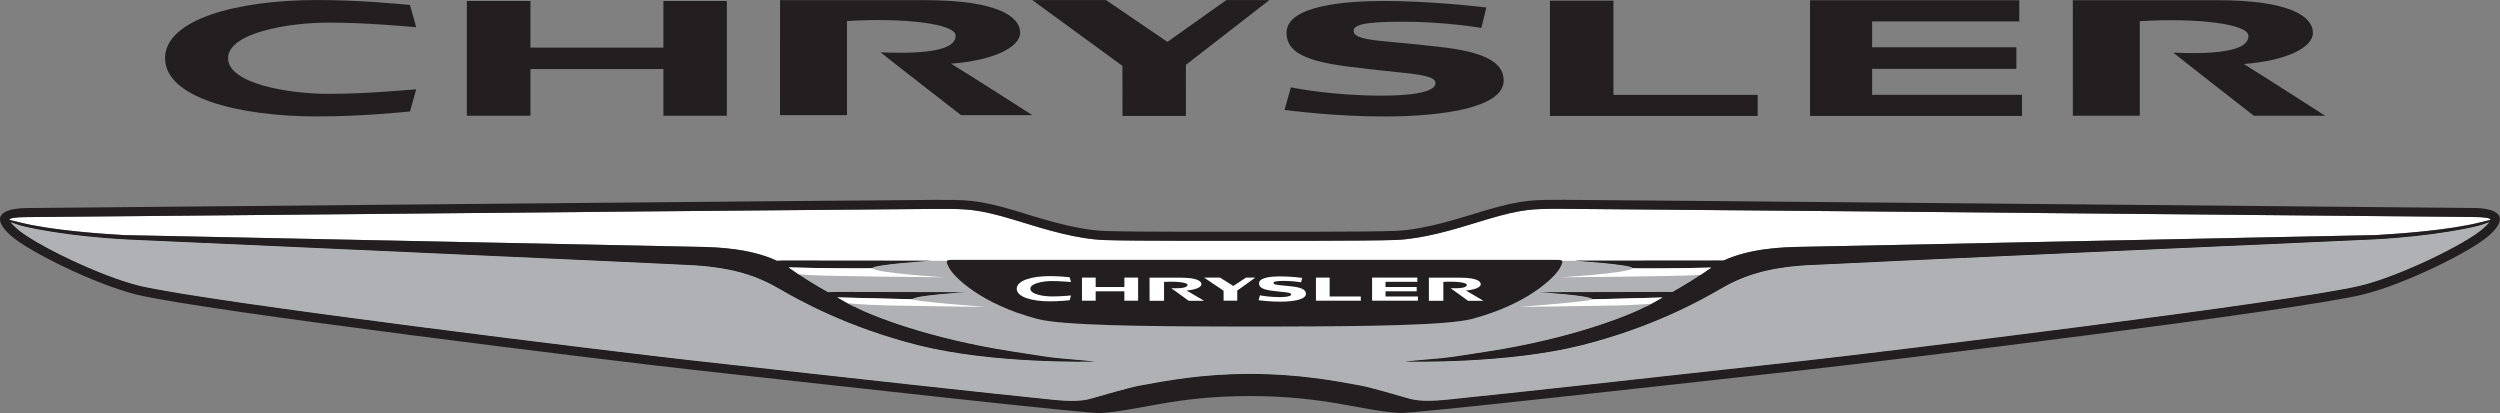 <?xml version="1.0" encoding="UTF-8"?>
<svg id="Warstwa_1" data-name="Warstwa 1" xmlns="http://www.w3.org/2000/svg" version="1.1" viewBox="0 0 118.328 19.554">
  <rect x="0" y="0" width="118.328" height="19.554" fill="#808080" stroke="none"/>
  <defs>
    <style>
      .cls-1 {
        fill: #231f20;
      }

      .cls-1, .cls-2, .cls-3 {
        stroke-width: 0px;
      }

      .cls-2 {
        fill: #afb1b4;
      }

      .cls-3 {
        fill: #fff;
      }
    </style>
  </defs>
  <path class="cls-3" d="M77.286,12.698c.459.013,2.325.002,3.708-.034-.035.022-.073.045-.107.071-.555.401-1.188.78-1.732,1.087-.058-.002-.116-.004-.183-.004-.545-.002-6.105.013-6.105.013,0,0,2.457.15,2.502.333.352-.001,2.052-.051,3.322-.084-.251.139-.466.253-.614.335,1.13-.602-.482.291-.148.086.036-.022.088-.053.148-.086-.049.026-.102.055-.161.086-.886.475-3.636,1.536-7.444,2.126-2.059.318-1.651.275-2.947.389,0,0-1.192.103-.991.101.201-.002,4.787.112,8.326-.776,3.412-.858,5.727-2.176,6.533-2.645,1.1-.645,2.213-1.012,4.019-1.136.832-.058,26.878-1.224,26.933-1.226,2.789-.148,4.762-.57,5.109-.69.148-.049.27-.092.374-.13-.05.072-.138.158-.292.298-.827.739-3.963,2.261-5.794,2.705-3.176.77-22.725,3.158-26.197,3.543l-1.943.215c-5.205.577-11.828,1.31-15.188,1.651-1.204.12-1.592-.022-1.898-.109-.309-.084-1.566-.463-2.121-.568-1.238-.227-2.949-.551-5.231-.551-2.281,0-3.995.328-5.232.557-.556.103-1.812.481-2.12.566-.308.088-.697.23-1.9.109-3.359-.339-9.981-1.074-15.188-1.651l-1.942-.216c-3.471-.384-23.021-2.772-26.196-3.54-1.833-.447-4.97-1.97-5.796-2.708-.159-.143-.247-.231-.297-.302.106.037.23.08.381.131.348.12,2.322.542,5.111.69.054.002,26.1,1.168,26.931,1.226,1.806.124,2.918.491,4.019,1.136.806.468,3.122,1.786,6.534,2.645,3.539.889,8.124.774,8.325.776.201.002-.992-.101-.992-.101-1.296-.114-.886-.071-2.945-.389-3.807-.591-6.559-1.651-7.444-2.126-.061-.032-.113-.06-.163-.086.06.034.112.064.15.086.333.205-1.28-.688-.15-.086-.15-.082-.368-.2-.624-.341,1.287.032,3.194.088,3.567.089.046-.183,2.503-.333,2.503-.333,0,0-5.56-.015-6.107-.013-.157,0-.287.006-.398.013-.549-.307-1.189-.691-1.75-1.096-.038-.028-.078-.055-.118-.079,1.397.041,3.466.055,3.954.041.042-.18,2.782-.355,2.782-.355,0,0-6.473-.007-7.028-.007-.091,0-.178.004-.26.009-1.244-.581-2.785-.647-3.735-.66-.565-.007-23.962-.495-27.155-.555-1.031-.06-3.438-.217-4.992-.613-.169-.041-.317-.078-.443-.107-.005-.09.305-.13.84-.133l7.807-.07c11.933-.111,34.146-.317,35.157-.317h.244c1.215-.002,1.77-.004,3.441.497l.444.135c1.085.333,2.572.793,3.894.842,1.379.05,6.667.035,6.888.034.222.002,5.51.013,6.891-.038,1.32-.051,2.807-.508,3.893-.842l.444-.135c1.672-.5,2.225-.499,3.441-.497h.243c1.013,0,23.224.204,35.156.315l7.808.071c.543.004.858.043.841.137-.126.028-.273.066-.442.107-1.554.396-3.96.553-4.993.613-3.192.06-26.59.548-27.153.555-.946.013-2.474.077-3.715.65h-.045c-.555,0-7.028.007-7.028.007,0,0,2.737.175,2.782.355"/>
  <path class="cls-2" d="M74.503,12.344s2.738.175,2.782.355c.459.013,2.325.002,3.708-.034-.036.022-.073.045-.107.071-.555.401-1.189.78-1.732,1.087-.058-.002-.116-.004-.183-.004-.544-.002-6.105.013-6.105.013,0,0,2.457.15,2.502.334.351-.002,2.051-.051,3.322-.085-.251.139-.466.253-.614.336,1.13-.602-.482.29-.148.086.036-.022.088-.053.148-.086-.049.026-.101.054-.161.086-.886.474-3.636,1.535-7.444,2.126-2.059.318-1.651.275-2.946.39,0,0-1.192.103-.992.101.202-.001,4.787.112,8.326-.776,3.412-.858,5.727-2.176,6.533-2.645,1.1-.645,2.213-1.012,4.019-1.136.832-.058,26.878-1.224,26.933-1.226,2.789-.148,4.762-.57,5.109-.69.148-.049.27-.091.375-.13-.05.072-.138.158-.292.298-.827.739-3.963,2.261-5.794,2.705-3.176.77-22.725,3.158-26.197,3.543l-1.943.215c-5.205.577-11.828,1.31-15.188,1.651-1.203.12-1.591-.022-1.898-.109-.309-.084-1.566-.463-2.121-.568-1.238-.228-2.949-.552-5.23-.552-2.281,0-3.995.328-5.233.557-.556.103-1.812.481-2.12.566-.308.088-.697.229-1.9.109-3.359-.339-9.981-1.074-15.188-1.651l-1.942-.216c-3.471-.384-23.021-2.772-26.196-3.54-1.833-.446-4.97-1.97-5.796-2.708-.159-.143-.247-.231-.297-.302.106.037.23.08.381.131.348.12,2.322.542,5.112.69.054.002,26.1,1.168,26.93,1.226,1.806.124,2.918.491,4.019,1.136.806.468,3.122,1.786,6.534,2.645,3.539.889,8.124.775,8.325.776.201.002-.992-.101-.992-.101-1.295-.115-.886-.072-2.945-.39-3.807-.591-6.559-1.651-7.444-2.126-.061-.032-.113-.061-.163-.086.06.034.112.064.15.086.333.204-1.28-.688-.15-.086-.15-.083-.367-.201-.624-.341,1.287.032,3.194.088,3.567.09.046-.184,2.503-.334,2.503-.334,0,0-5.56-.015-6.107-.013-.157,0-.287.006-.398.013-.548-.307-1.188-.691-1.75-1.096-.038-.028-.078-.055-.118-.078,1.397.041,3.466.054,3.954.041.042-.18,2.782-.355,2.782-.355"/>
  <path class="cls-1" d="M117.043,9.844c-.804-.005-41.578-.386-42.967-.386-1.39,0-1.965-.038-3.809.512-1.03.307-2.772.904-4.23.959-1.387.053-6.874.039-6.874.039,0,0-5.487.017-6.873-.036-1.456-.054-3.198-.65-4.229-.958-1.844-.551-2.418-.513-3.809-.513-1.389,0-42.163.38-42.968.386-1.235.01-1.747.433-.781,1.297.876.782,4.053,2.334,5.981,2.804,3.188.77,22.663,3.152,26.249,3.548,7.894.875,18.798,2.092,19.346,2.056,1.853-.118,3.535-.806,7.084-.806,3.551,0,5.231.684,7.082.802.548.036,11.45-1.181,19.345-2.057,3.586-.395,23.06-2.778,26.25-3.55,1.927-.468,5.105-2.02,5.982-2.804.965-.864.453-1.288-.782-1.295M77.286,12.698c.459.013,2.325.002,3.708-.034-.035.022-.073.045-.107.071-.555.401-1.188.78-1.732,1.087-.058-.002-.116-.004-.183-.004-.545-.002-6.105.013-6.105.013,0,0,2.457.15,2.502.333.352-.001,2.052-.051,3.322-.084-.251.139-.466.253-.614.335,1.13-.602-.482.291-.148.086.036-.022.088-.053.148-.086-.049.026-.102.055-.161.086-.886.475-3.636,1.536-7.444,2.126-2.059.318-1.651.275-2.947.389,0,0-1.192.103-.991.101.201-.002,4.787.112,8.326-.776,3.412-.858,5.727-2.176,6.533-2.645,1.1-.645,2.213-1.012,4.019-1.136.832-.058,26.878-1.224,26.933-1.226,2.789-.148,4.762-.57,5.109-.69.148-.049.27-.092.374-.13-.05.072-.138.158-.292.298-.827.739-3.963,2.261-5.794,2.705-3.176.77-22.725,3.158-26.197,3.543l-1.943.215c-5.205.577-11.828,1.31-15.188,1.651-1.204.12-1.592-.022-1.898-.109-.309-.084-1.566-.463-2.121-.568-1.238-.227-2.949-.551-5.231-.551-2.281,0-3.995.328-5.232.557-.556.103-1.812.481-2.12.566-.308.088-.697.23-1.9.109-3.359-.339-9.981-1.074-15.188-1.651l-1.942-.216c-3.471-.384-23.021-2.772-26.196-3.54-1.833-.447-4.97-1.97-5.796-2.708-.159-.143-.247-.231-.297-.302.106.037.23.08.381.131.348.12,2.322.542,5.111.69.054.002,26.1,1.168,26.931,1.226,1.806.124,2.918.491,4.019,1.136.806.468,3.122,1.786,6.534,2.645,3.539.889,8.124.774,8.325.776.201.002-.992-.101-.992-.101-1.296-.114-.886-.071-2.945-.389-3.807-.591-6.559-1.651-7.444-2.126-.061-.032-.113-.06-.163-.086.06.034.112.064.15.086.333.205-1.28-.688-.15-.086-.15-.082-.368-.2-.624-.341,1.287.032,3.194.088,3.567.089.046-.183,2.503-.333,2.503-.333,0,0-5.56-.015-6.107-.013-.157,0-.287.006-.398.013-.549-.307-1.189-.691-1.75-1.096-.038-.028-.078-.055-.118-.079,1.397.041,3.466.055,3.954.041.042-.18,2.782-.355,2.782-.355,0,0-6.473-.007-7.028-.007-.091,0-.178.004-.26.009-1.244-.581-2.785-.647-3.735-.66-.565-.007-23.962-.495-27.155-.555-1.031-.06-3.438-.217-4.992-.613-.169-.041-.317-.078-.443-.107-.005-.09.305-.13.84-.133l7.807-.07c11.933-.111,34.146-.317,35.157-.317h.244c1.215-.002,1.77-.004,3.441.497l.444.135c1.085.333,2.572.793,3.894.842,1.379.05,6.667.035,6.888.034.222.002,5.51.013,6.891-.038,1.32-.051,2.807-.508,3.893-.842l.444-.135c1.672-.5,2.225-.499,3.441-.497h.243c1.013,0,23.224.204,35.156.315l7.808.071c.543.004.858.043.841.137-.126.028-.273.066-.442.107-1.554.396-3.96.553-4.993.613-3.192.06-26.59.548-27.153.555-.946.013-2.474.077-3.715.65h-.045c-.555,0-7.028.007-7.028.007,0,0,2.737.175,2.782.355"/>
  <path class="cls-1" d="M58.045.003s-2.75,1.949-2.791,1.979c-.04-.03-2.906-1.979-2.906-1.979h-3.49s4.24,3.095,4.268,3.115c0,.031.002,2.368.002,2.368h3.003s-.001-2.385-.001-2.417c.025-.019,3.951-3.066,3.951-3.066"/>
  <polyline class="cls-1" points="73.361 5.488 83.193 5.488 83.193 4.491 76.366 4.491 76.366 .03 73.361 .03"/>
  <polyline class="cls-1" points="85.671 5.487 95.704 5.487 95.704 4.488 88.61 4.488 88.61 3.259 95.438 3.259 95.438 2.238 88.61 2.238 88.61 1.013 95.575 1.013 95.575 .01 85.671 .01"/>
  <polyline class="cls-1" points="22.097 .046 22.097 5.478 25.107 5.478 25.107 3.268 31.4 3.268 31.4 5.478 34.403 5.478 34.403 .047 31.4 .047 31.4 2.253 25.107 2.253 25.107 .046"/>
  <path class="cls-1" d="M36.919,5.45h3.17s-.003-4.345,0-4.454c2.737-.168,5.143.134,5.143.69,0,.434-.519.921-3.556.79.726.585,3.812,2.974,3.812,2.974h3.373s-2.994-1.918-3.848-2.436c2.025-.156,3.272-.779,3.272-1.469,0-.753-1.047-1.538-4.53-1.538h-6.835"/>
  <path class="cls-1" d="M98.11,5.479h3.169s-.002-4.367,0-4.476c2.738-.169,5.143.134,5.143.694,0,.436-.519.925-3.557.794.725.587,3.814,2.988,3.814,2.988h3.372s-2.995-1.926-3.849-2.449c2.024-.157,3.271-.781,3.271-1.476,0-.756-1.047-1.545-4.527-1.545h-6.837"/>
  <path class="cls-1" d="M60.894,1.549c0,.925.885,1.35,3.031,1.617.422.054,1.044.129,2.252.254,1.086.107,1.767.206,1.767.507,0,.176-.154.599-2.583.599-2.14,0-3.889-.315-4.265-.391.004,0-.296,1.069-.296,1.068.288.036,2.399.31,4.688.31,2.903,0,5.684-.44,5.684-1.703,0-.887-.973-1.358-2.997-1.586-.906-.099-1.854-.203-2.532-.259-.967-.085-1.573-.188-1.573-.504,0-.266.415-.434,2.322-.434,1.806,0,3.37.237,3.725.293l.234-.966c-.495-.058-2.72-.308-4.851-.308-1.82,0-4.606.214-4.606,1.503"/>
  <path class="cls-1" d="M7.812,2.756c0,1.843,3.409,2.755,7.202,2.755,2.049,0,3.917-.19,4.392-.235l.293-1.049c-.421.027-2.315.215-4.128.215-1.992,0-4.776-.5-4.776-1.686,0-1.186,2.784-1.686,4.776-1.686,1.814,0,3.707.189,4.128.217l-.293-1.051c-.474-.044-2.342-.235-4.392-.235-3.793,0-7.202.914-7.202,2.756"/>
  <path class="cls-1" d="M73.661,12.299h-28.561c-.332,0-.359.036-.169.391.21.398,1.471,1.697,4.172,2.407,1.134.302,5.029.351,8.971.356v.001h2.611v-.001c3.944-.006,7.837-.055,8.973-.356,2.699-.71,3.959-2.009,4.171-2.407.191-.356.163-.391-.169-.391"/>
  <polyline class="cls-3" points="58.976 13.139 58.373 13.534 57.745 13.139 56.99 13.139 57.913 13.761 57.914 14.232 58.561 14.232 58.561 13.752 59.415 13.139"/>
  <polyline class="cls-3" points="62.285 14.232 64.408 14.232 64.408 14.033 62.933 14.033 62.933 13.139 62.285 13.139"/>
  <polyline class="cls-3" points="64.943 14.232 67.112 14.232 67.112 14.033 65.578 14.033 65.578 13.788 67.054 13.788 67.054 13.585 65.578 13.585 65.578 13.339 67.083 13.339 67.083 13.139 64.943 13.139"/>
  <polyline class="cls-3" points="51.211 13.139 51.211 14.232 51.859 14.232 51.859 13.788 53.218 13.788 53.218 14.232 53.868 14.232 53.868 13.139 53.218 13.139 53.218 13.585 51.859 13.585 51.859 13.139"/>
  <path class="cls-3" d="M54.411,14.236h.685v-.893c.591-.035,1.111.026,1.111.137,0,.088-.112.185-.769.16.157.118.824.596.824.596h.728s-.647-.382-.831-.487c.437-.032.707-.156.707-.297,0-.152-.229-.309-.98-.309h-1.477"/>
  <path class="cls-3" d="M67.631,14.236h.684v-.893c.592-.035,1.112.026,1.112.137,0,.088-.112.185-.769.16.158.118.825.596.825.596h.727s-.647-.382-.83-.487c.437-.032.706-.156.706-.297,0-.152-.226-.309-.978-.309h-1.477"/>
  <path class="cls-3" d="M59.591,13.411c0,.203.191.298.655.356.091.011.224.026.484.054.236.022.383.045.383.11,0,.037-.032.132-.557.132-.463,0-.842-.07-.922-.086l-.063.234c.062.007.519.067,1.012.067.627,0,1.228-.095,1.228-.371,0-.195-.211-.298-.648-.349-.196-.02-.401-.043-.547-.056-.209-.019-.339-.041-.339-.111,0-.058.088-.095.502-.095.39,0,.728.053.803.066l.052-.212c-.107-.013-.588-.068-1.048-.068-.393,0-.994.047-.994.328"/>
  <path class="cls-3" d="M48.123,13.667c0,.397.737.595,1.556.595.443,0,.847-.041.948-.051l.065-.225c-.092.005-.501.045-.892.045-.432,0-1.033-.107-1.033-.364,0-.257.601-.365,1.033-.365.391,0,.799.043.892.047l-.065-.227c-.101-.01-.505-.053-.948-.053-.819,0-1.556.199-1.556.598"/>
  <path class="cls-3" d="M80.368,13.014c.044-.004.09-.008.134-.011.13-.088.261-.176.386-.266.034-.026.071-.049.107-.071-1.382.035-3.248.047-3.708.034-.24.232-3.407.426-3.407.426,0,0,5.519-.041,6.488-.111"/>
  <path class="cls-3" d="M76.641,14.455c.368-.009.942-.034,1.505-.077.142-.076.328-.178.543-.296-.279.008-.577.015-.883.022-1.071.03-2.165.06-2.439.062-.027.101-3.466.362-3.466.362,0,0,3.712-.049,4.739-.073"/>
  <path class="cls-3" d="M44.685,13.124s-3.168-.193-3.406-.426c-.487.012-2.557,0-3.954-.041.04.024.08.051.118.079.115.082.235.163.355.243.134.013.27.024.4.034.969.069,6.488.111,6.488.111"/>
  <path class="cls-3" d="M46.661,14.528s-3.438-.261-3.466-.362c-.27-.002-1.34-.032-2.399-.06-.408-.012-.814-.021-1.166-.03.2.108.376.204.514.28.647.056,1.35.089,1.779.099,1.027.024,4.739.073,4.739.073"/>
</svg>